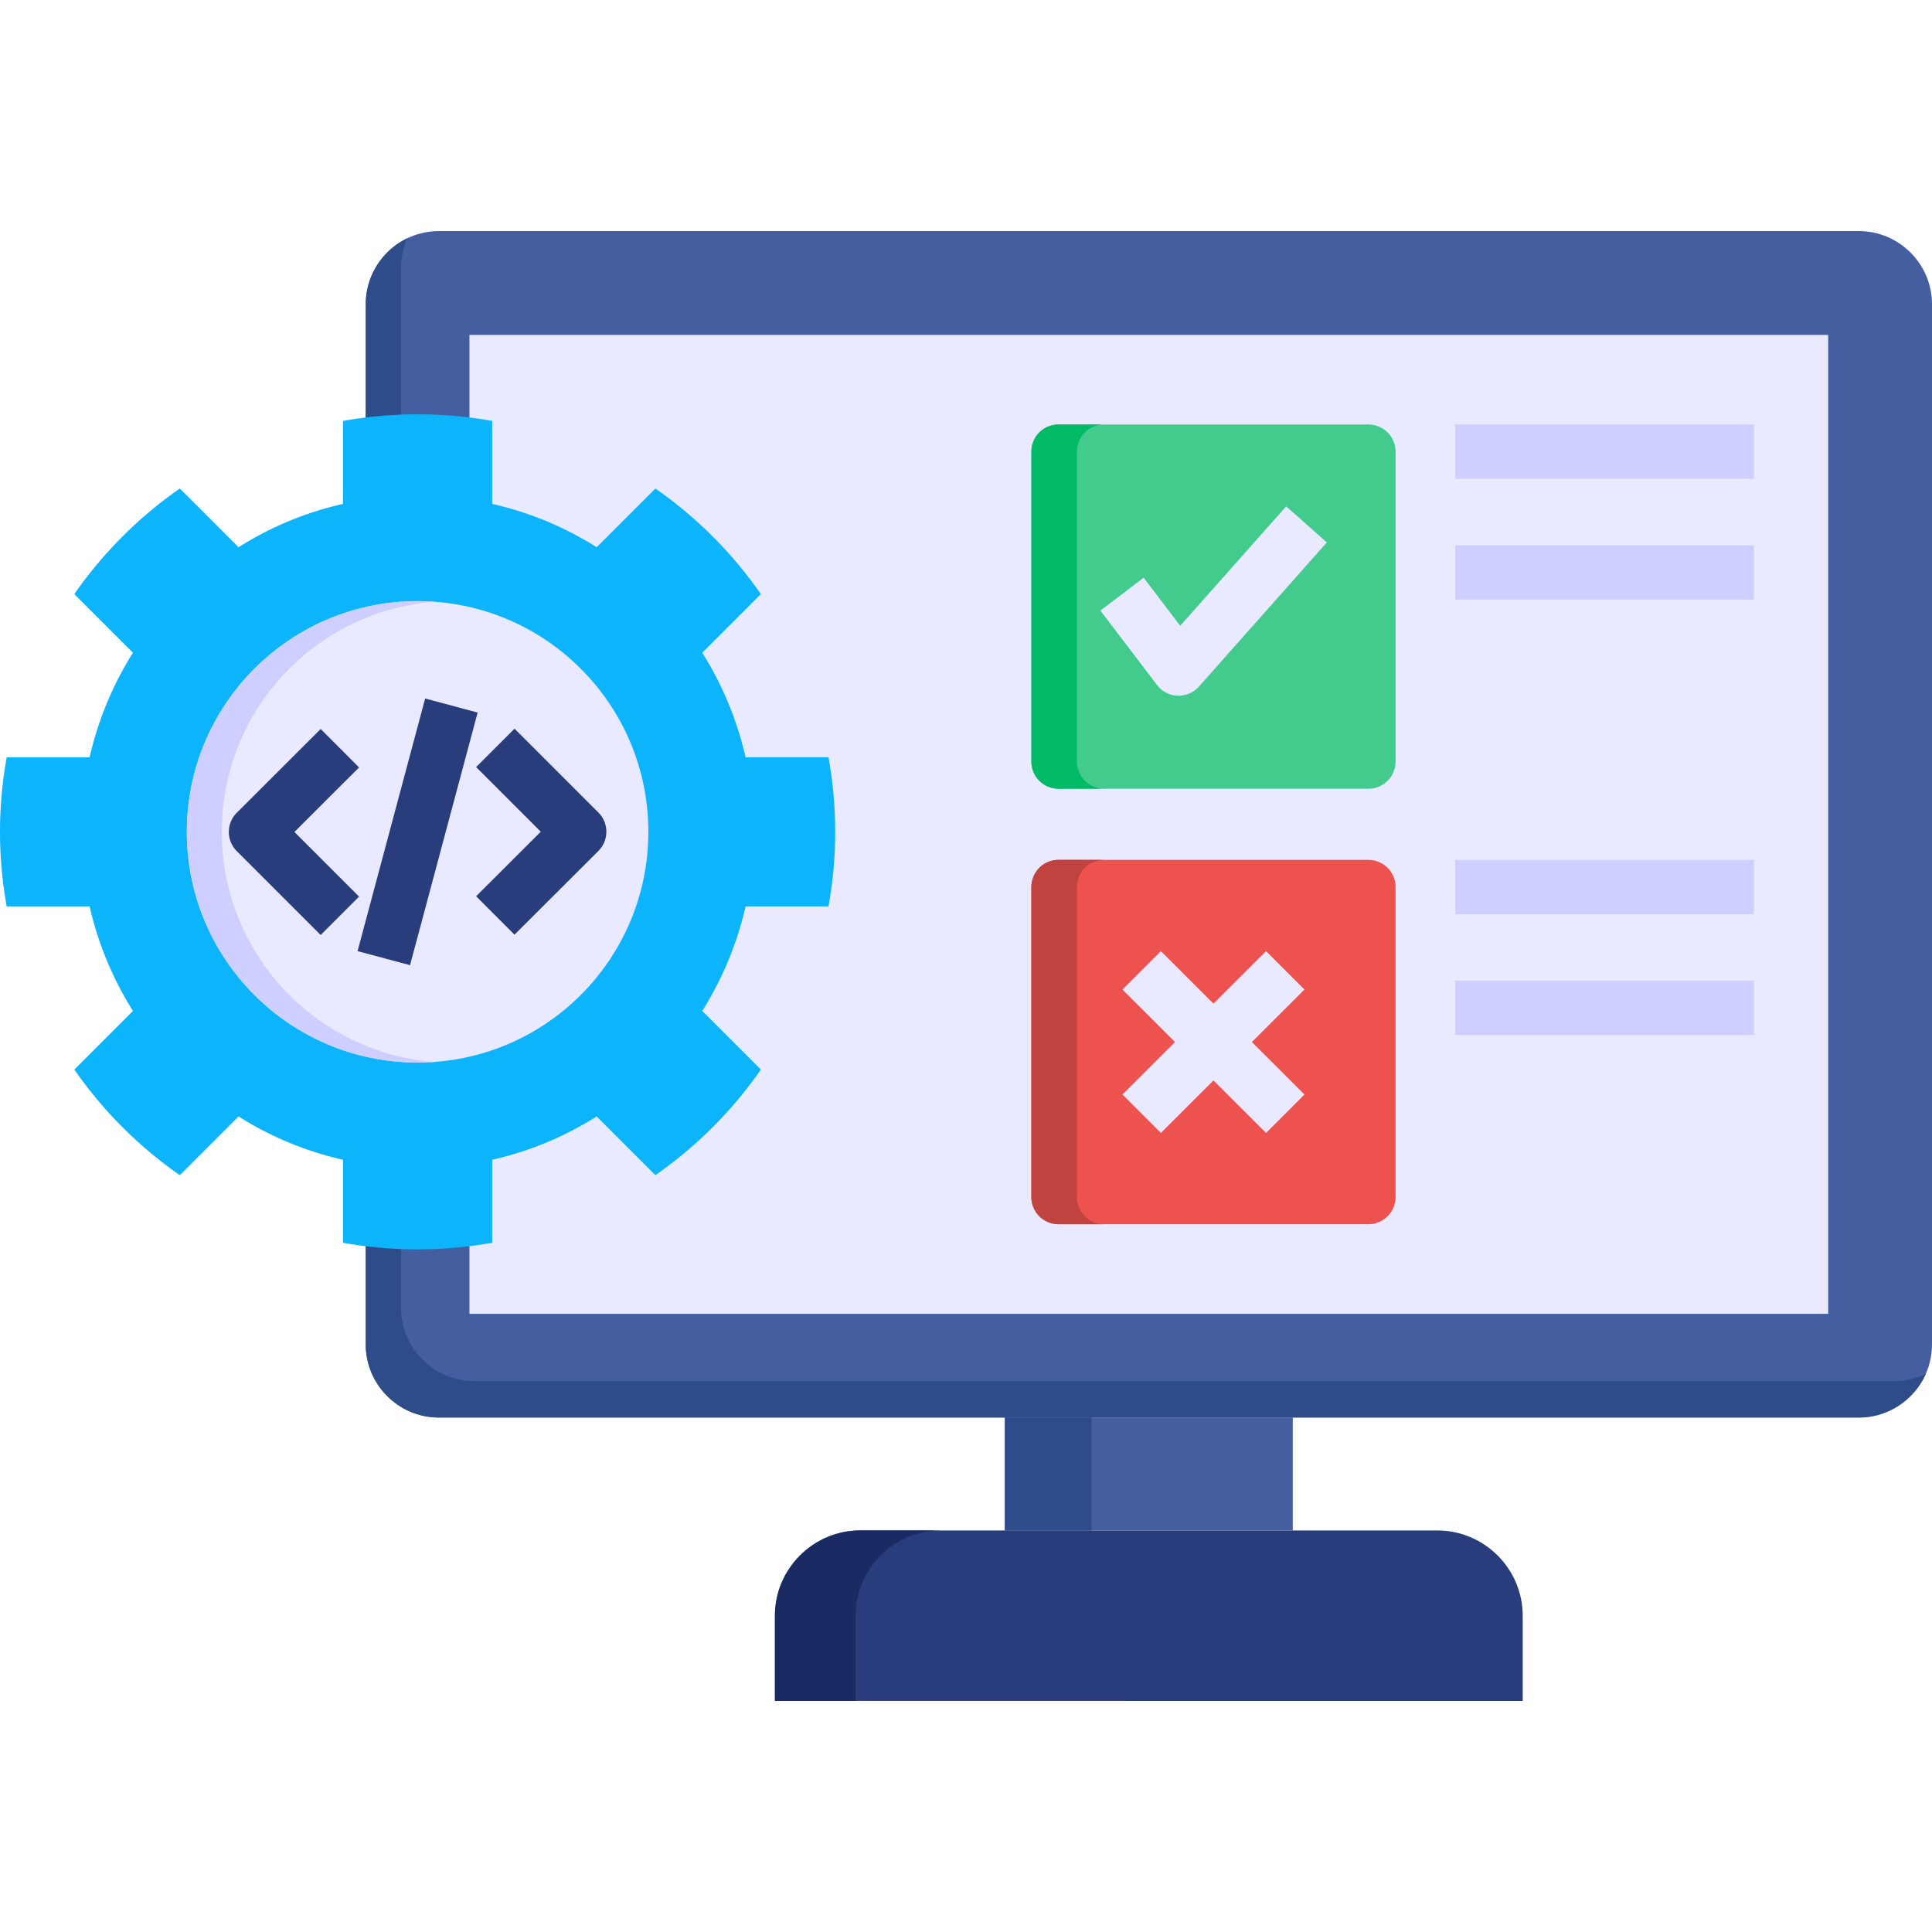 <svg xmlns="http://www.w3.org/2000/svg" xmlns:xlink="http://www.w3.org/1999/xlink" width="512" height="512" x="0" y="0" viewBox="0 0 512 512" style="enable-background:new 0 0 512 512" xml:space="preserve" class=""><g><path fill="#445ea0" fill-rule="evenodd" d="M266.302 375.658h76.295v29.929h-76.295z" clip-rule="evenodd" opacity="1" data-original="#445ea0" class=""></path><path fill="#2e4c89" fill-rule="evenodd" d="M266.302 375.658h22.964v29.929h-22.964z" clip-rule="evenodd" opacity="1" data-original="#2e4c89"></path><path fill="#445ea0" fill-rule="evenodd" d="M116.277 61.242H492.62c10.666 0 19.38 8.714 19.38 19.38v275.686c0 10.637-8.714 19.35-19.38 19.35H116.277c-10.637 0-19.35-8.714-19.35-19.35V80.622c0-10.666 8.714-19.38 19.35-19.38z" clip-rule="evenodd" opacity="1" data-original="#445ea0" class=""></path><path fill="#e9e9ff" fill-rule="evenodd" d="M124.408 88.753H484.49v259.424H124.408z" clip-rule="evenodd" opacity="1" data-original="#e9e9ff" class=""></path><path fill="#293d7c" fill-rule="evenodd" d="M403.533 450.758v-22.585c0-12.415-10.171-22.585-22.585-22.585H227.95c-12.414 0-22.585 10.171-22.585 22.585v22.585z" clip-rule="evenodd" opacity="1" data-original="#293d7c"></path><path fill="#43cb8e" d="M280.523 112.504h82.123a7.195 7.195 0 0 1 7.198 7.198v82.123c0 3.963-3.235 7.198-7.198 7.198h-82.123a7.195 7.195 0 0 1-7.198-7.198v-82.123a7.176 7.176 0 0 1 7.198-7.198z" opacity="1" data-original="#43cb8e"></path><path fill="#ed524e" d="M280.523 227.878h82.123c3.963 0 7.198 3.235 7.198 7.198v82.152c0 3.963-3.235 7.198-7.198 7.198h-82.123a7.195 7.195 0 0 1-7.198-7.198v-82.152a7.195 7.195 0 0 1 7.198-7.198z" opacity="1" data-original="#ed524e"></path><path fill="#cfcfff" d="M385.639 144.501h79.179v14.397h-79.179zm0-31.998V126.9h79.179v-14.397zm0 161.769h79.179v-14.397h-79.179zm0-31.998h79.179v-14.397h-79.179z" opacity="1" data-original="#cfcfff"></path><path fill="#e9e9ff" d="M312.347 184.369a7.198 7.198 0 0 1-5.731-2.841l-14.994-19.718 11.46-8.715 9.692 12.747 28.077-31.646 10.769 9.554-33.89 38.198a7.196 7.196 0 0 1-5.383 2.421zM345.694 262.241l-10.174-10.184-13.935 13.921-13.935-13.921-10.175 10.184 13.925 13.911-13.925 13.911 10.175 10.184 13.935-13.921 13.935 13.921 10.174-10.184-13.924-13.911z" opacity="1" data-original="#e9e9ff" class=""></path><g fill-rule="evenodd" clip-rule="evenodd"><path fill="#1a2b63" d="M249.283 405.587H227.95c-12.414 0-22.585 10.171-22.585 22.585v22.585h21.361v-22.585c.001-12.414 10.142-22.585 22.557-22.585z" opacity="1" data-original="#1a2b63"></path><path fill="#00ba66" d="M285.39 201.825v-82.123a7.195 7.195 0 0 1 7.198-7.198h-12.065a7.176 7.176 0 0 0-7.198 7.198v82.123a7.195 7.195 0 0 0 7.198 7.198h12.065c-3.963 0-7.198-3.235-7.198-7.198z" opacity="1" data-original="#00ba66"></path><path fill="#c0433f" d="M280.523 227.878a7.195 7.195 0 0 0-7.198 7.198v82.152a7.195 7.195 0 0 0 7.198 7.198h12.065c-3.963 0-7.198-3.235-7.198-7.198v-82.152c0-3.963 3.235-7.198 7.198-7.198z" opacity="1" data-original="#c0433f"></path><path fill="#2e4c89" d="M510.339 364.118c-3.031 6.79-9.85 11.54-17.718 11.54H116.277c-10.637 0-19.35-8.714-19.35-19.35V80.622c0-7.694 4.517-14.367 11.016-17.485a19.475 19.475 0 0 0-1.661 7.839v275.657c0 10.666 8.743 19.38 19.38 19.38h376.343a19.121 19.121 0 0 0 8.334-1.895z" opacity="1" data-original="#2e4c89"></path><path fill="#0cb4fb" d="M130.441 133.544a87.948 87.948 0 0 1 27.685 11.482l15.562-15.562a111.828 111.828 0 0 1 27.947 27.976l-15.533 15.533a89.195 89.195 0 0 1 11.482 27.714h21.973c1.166 6.411 1.778 12.997 1.778 19.758s-.612 13.347-1.778 19.758h-21.973a89.195 89.195 0 0 1-11.482 27.714l15.533 15.533a111.832 111.832 0 0 1-27.947 27.977l-15.562-15.562a87.948 87.948 0 0 1-27.685 11.482v22.002a113.275 113.275 0 0 1-19.788 1.748c-6.732 0-13.347-.612-19.758-1.748v-22.002a87.948 87.948 0 0 1-27.685-11.482l-15.562 15.562a111.815 111.815 0 0 1-27.947-27.977l15.533-15.533a89.195 89.195 0 0 1-11.482-27.714H1.778C.612 233.794 0 227.207 0 220.446s.612-13.347 1.778-19.758h21.973a89.195 89.195 0 0 1 11.482-27.714L19.7 157.441a111.811 111.811 0 0 1 27.947-27.976l15.562 15.562a87.948 87.948 0 0 1 27.685-11.482v-22.002a113.19 113.19 0 0 1 19.758-1.749c6.761 0 13.377.612 19.788 1.749v22.001z" opacity="1" data-original="#0cb4fb" class=""></path><path fill="#e9e9ff" d="M110.653 159.306c33.776 0 61.17 27.365 61.17 61.14s-27.394 61.14-61.17 61.14c-33.747 0-61.14-27.365-61.14-61.14s27.393-61.14 61.14-61.14z" opacity="1" data-original="#e9e9ff" class=""></path></g><path fill="#293d7c" d="m95.159 237.611-10.18 10.179-22.226-22.224a7.195 7.195 0 0 1 .004-10.184l22.23-22.192 10.171 10.188-17.131 17.102zm63.423-22.283-22.226-22.225-10.18 10.179 17.131 17.132-17.131 17.101 10.171 10.188 22.23-22.191a7.198 7.198 0 0 0 .005-10.184zm-45.911-30.215-17.913 66.946 13.907 3.721 17.913-66.946z" opacity="1" data-original="#293d7c"></path><path fill="#cfcfff" fill-rule="evenodd" d="M110.653 159.306c1.574 0 3.118.058 4.634.146-31.619 2.39-56.507 28.763-56.507 60.995s24.887 58.605 56.507 60.995c-1.515.087-3.06.146-4.634.146-33.747 0-61.14-27.365-61.14-61.14s27.393-61.142 61.14-61.142z" clip-rule="evenodd" opacity="1" data-original="#cfcfff"></path></g></svg>